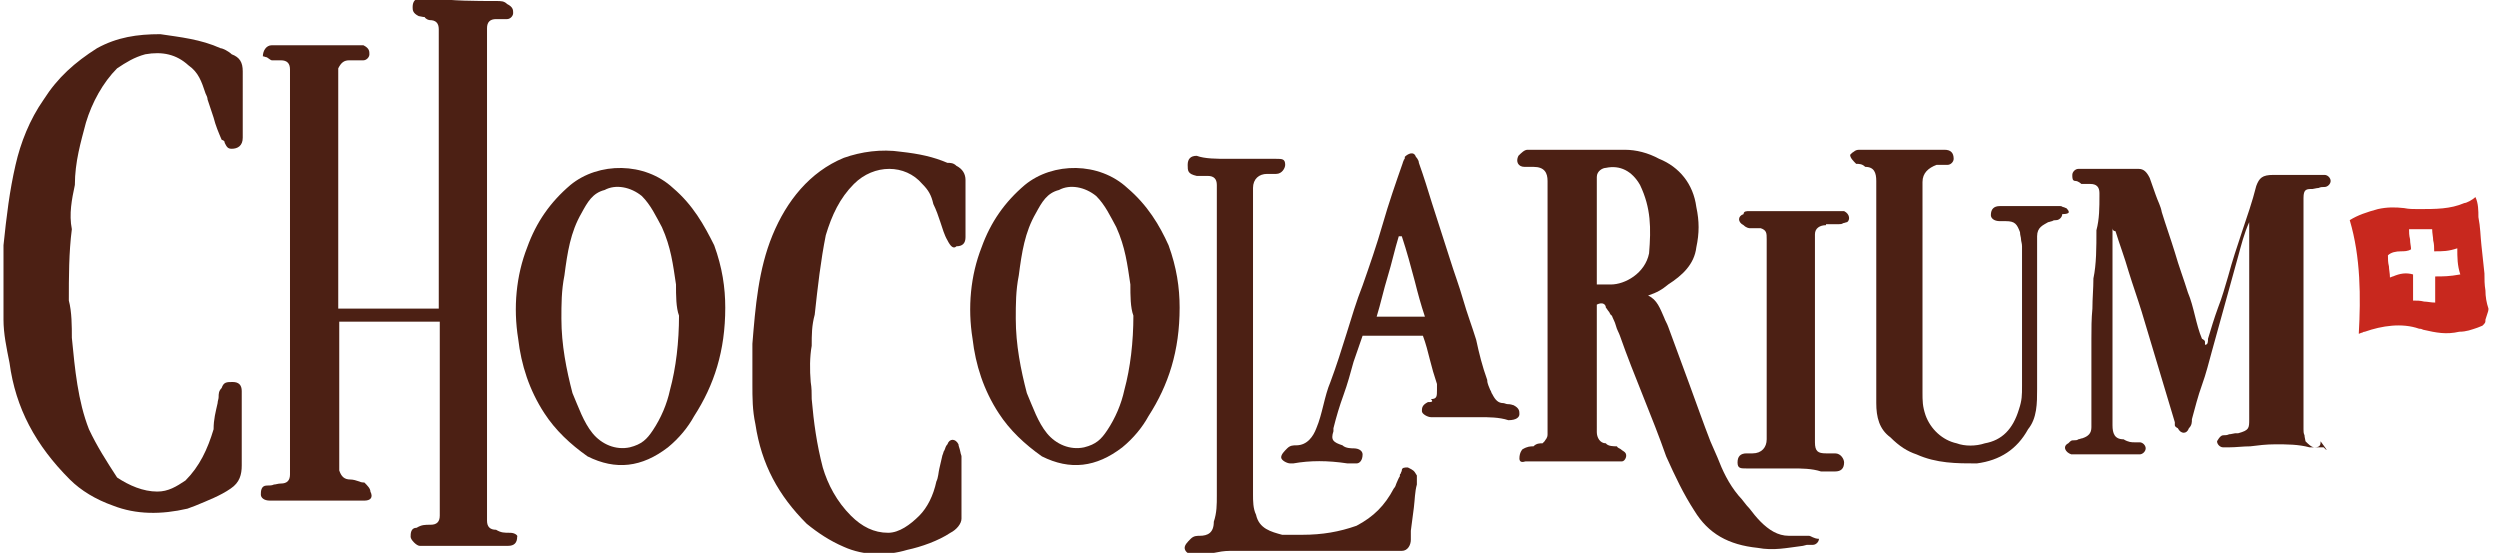 <?xml version="1.0" encoding="utf-8"?>
<svg xmlns="http://www.w3.org/2000/svg" xmlns:xlink="http://www.w3.org/1999/xlink" version="1.1" id="Layer_1" x="0px" y="0px" viewBox="0 0 248 55" style="enable-background:new 0 0 248 55;" xml:space="preserve" width="312" height="69">
<style type="text/css">
	.st0{fill:#4C2014;}
	.st1{fill-rule:evenodd;clip-rule:evenodd;fill:#4C2014;}
	.st2{fill-rule:evenodd;clip-rule:evenodd;fill:#C8281E;}
</style>
<path class="st0" d="M7.1,18.4c0-2.3,0.6-4.3,1.1-6.2c0.6-2,1.7-4,3.1-5.4c0.9-0.6,1.7-1.1,2.8-1.4c1.7-0.3,3.1,0,4.3,1.1  c1,0.7,1.3,1.6,1.7,2.8c0.1,0.2,0.2,0.4,0.2,0.6c0.2,0.6,0.4,1.2,0.6,1.8c0.2,0.8,0.5,1.5,0.8,2.2C22,14,22,14.1,22,14.2  c0.2,0.4,0.3,0.6,0.7,0.6c0.6,0,1.1-0.3,1.1-1.1V7.1c0-0.9-0.3-1.4-1.1-1.7c-0.3-0.3-0.9-0.6-1.1-0.6c-2-0.9-4-1.1-6-1.4  c-2.3,0-4.3,0.3-6.3,1.4C7.1,6.2,5.4,7.7,4,9.9c-1.4,2-2.3,4.3-2.8,6.5C0.6,19,0.3,21.5,0,24.4v7.4c0,1.4,0.3,2.8,0.6,4.3  c0.6,4.5,2.6,8.2,6,11.6c1.1,1.1,2.6,2,4.3,2.6c2.3,0.9,4.8,0.9,7.4,0.3c0.3-0.1,0.5-0.2,0.8-0.3c1.2-0.5,2.5-1,3.5-1.7  c0.9-0.6,1.1-1.4,1.1-2.3v-7.4c0-0.6-0.3-0.9-0.9-0.9s-0.9,0-1.1,0.6c-0.3,0.3-0.3,0.6-0.3,0.9c0,0.2-0.1,0.4-0.1,0.6  c-0.2,0.9-0.4,1.6-0.4,2.6c-0.6,2-1.4,3.7-2.8,5.1c-0.9,0.6-1.7,1.1-2.8,1.1c-1.4,0-2.8-0.6-4-1.4c-1.1-1.7-2-3.1-2.8-4.8  c-1.1-2.8-1.4-6-1.7-9.1c0-1.1,0-2.6-0.3-3.7c0-2.3,0-4.8,0.3-7.1C6.5,21.3,6.8,19.8,7.1,18.4z"/>
<path class="st0" d="M50.4,53c-0.6,0-0.9,0-1.4-0.3c-0.6,0-0.9-0.3-0.9-0.9v-49c0-0.6,0.3-0.9,0.9-0.9h1.1c0.3,0,0.6-0.3,0.6-0.6  s0-0.6-0.6-0.9c-0.3-0.3-0.6-0.3-1.1-0.3c-2,0-4.3,0-6.5-0.3h-0.9c-0.6,0-0.9,0.3-0.9,0.9c0,0.3,0,0.6,0.6,0.9  c0.1,0,0.4,0.1,0.6,0.1C42,1.9,42.3,2,42.4,2c0.6,0,0.9,0.3,0.9,0.9v27.8h-10V6.8C33.6,6.2,33.9,6,34.4,6h1.4c0.3,0,0.6-0.3,0.6-0.6  c0-0.3,0-0.6-0.6-0.9h-9.1c-0.6,0-0.9,0.6-0.9,1.1c0.1,0,0.3,0.1,0.4,0.1C26.5,5.9,26.6,6,26.7,6h0.9c0.6,0,0.9,0.3,0.9,0.9v40.3  c0,0.6-0.3,0.9-0.9,0.9c-0.3,0-0.5,0.1-0.7,0.1c-0.2,0.1-0.4,0.1-0.7,0.1c-0.6,0-0.6,0.6-0.6,0.9c0,0.3,0.3,0.6,0.9,0.6h9.4  c0.6,0,0.9-0.3,0.6-0.9c0-0.3-0.3-0.6-0.6-0.9c-0.1,0-0.3,0-0.5-0.1c-0.3-0.1-0.6-0.2-0.9-0.2c-0.6,0-0.9-0.3-1.1-0.9V32h10v19.3  c0,0.6-0.3,0.9-0.9,0.9c-0.6,0-0.9,0-1.4,0.3c-0.6,0-0.6,0.6-0.6,0.9c0,0.3,0.6,0.9,0.9,0.9h8.8c0.6,0,0.9-0.3,0.9-0.9  C51.2,53.3,50.9,53,50.4,53z"/>
<path class="st0" d="M230.8,44.5h-0.9c0.6,0,0.6-0.3,0.6-0.6C231.4,45.1,231.1,44.8,230.8,44.5z"/>
<path class="st0" d="M229.9,44.5c-0.3,0-0.6-0.3-0.9-0.6c0-0.1-0.1-0.4-0.1-0.6c-0.1-0.2-0.1-0.4-0.1-0.6v-23c0-0.9,0.3-0.9,0.9-0.9  c0.1,0,0.4-0.1,0.6-0.1c0.2-0.1,0.4-0.1,0.6-0.1c0.3,0,0.6-0.3,0.6-0.6c0-0.3-0.3-0.6-0.6-0.6h-5.1c-1.1,0-1.4,0.3-1.7,1.1  c-0.4,1.6-0.9,3-1.4,4.5s-1,3-1.4,4.5c-0.3,1-0.6,2.1-1,3.1c-0.4,1.1-0.7,2.1-1,3.1c0,0.3,0,0.6-0.3,0.6c0-0.1,0-0.2,0-0.3  c0-0.1-0.1-0.2-0.3-0.3c-0.3-0.7-0.5-1.5-0.7-2.3c-0.2-0.8-0.4-1.6-0.7-2.3c-0.4-1.3-0.9-2.6-1.3-4l0,0c-0.4-1.3-0.9-2.7-1.3-4  c-0.1-0.6-0.4-1.1-0.6-1.7c-0.2-0.6-0.4-1.1-0.6-1.7c-0.3-0.6-0.6-0.9-1.1-0.9h-6c-0.3,0-0.6,0.3-0.6,0.6c0,0.3,0,0.6,0.3,0.6  c0.3,0,0.6,0.3,0.6,0.3h0.9c0.6,0,0.9,0.3,0.9,0.9v0.3c0,1.1,0,2.3-0.3,3.4c0,1.7,0,3.4-0.3,4.8c0,1-0.1,2-0.1,3c-0.1,1-0.1,2-0.1,3  v8.8c0,0.6-0.3,0.9-0.9,1.1c-0.1,0-0.3,0.1-0.4,0.1c-0.1,0.1-0.3,0.1-0.4,0.1c-0.3,0-0.3,0-0.6,0.3c-0.6,0.3-0.3,0.9,0.3,1.1h6.8  c0.3,0,0.6-0.3,0.6-0.6s-0.3-0.6-0.6-0.6H212c-0.3,0-0.6,0-1.1-0.3c-0.9,0-1.1-0.6-1.1-1.4V22.7c0,0.3,0.3,0.3,0.3,0.3  c0.4,1.3,0.9,2.6,1.3,4c0.4,1.3,0.9,2.7,1.3,4L216,42c0,0.1,0,0.2,0,0.3c0,0.1,0.1,0.2,0.3,0.3c0.3,0.6,0.9,0.6,1.1,0  c0.3-0.3,0.3-0.6,0.3-0.9c0.3-1.1,0.6-2.3,1-3.4c0.4-1.1,0.7-2.3,1-3.4l2.6-9.4c0.3-1.1,0.6-2.3,1.1-3.4v19.6c0,0.9,0,1.1-1.1,1.4  H222c-0.1,0-0.4,0.1-0.6,0.1c-0.2,0.1-0.4,0.1-0.6,0.1c-0.3,0-0.6,0.6-0.6,0.6c0,0.3,0.3,0.6,0.6,0.6h0.6c0.7,0,1.4-0.1,2.1-0.1  c0.8-0.1,1.6-0.2,2.5-0.2c1.1,0,2.3,0,3.4,0.3H229.9z"/>
<path class="st1" d="M179.6,53.3h-2c-1.1,0-2-0.6-2.8-1.4c-0.4-0.4-0.8-0.9-1.1-1.3c-0.4-0.4-0.7-0.9-1.1-1.3  c-1-1.2-1.6-2.5-2.1-3.8c-0.2-0.5-0.5-1.1-0.7-1.6c-0.7-1.8-1.4-3.8-2.1-5.7c-0.7-1.9-1.4-3.8-2.1-5.7c-0.1-0.3-0.3-0.6-0.4-0.9  c-0.4-0.9-0.7-1.8-1.6-2.2c0.9-0.3,1.4-0.6,2-1.1c1.4-0.9,2.6-2,2.8-3.7c0.3-1.4,0.3-2.6,0-4c-0.3-2.3-1.7-4-3.7-4.8  c-1.1-0.6-2.3-0.9-3.4-0.9h-9.7c-0.3,0-0.6,0.3-0.9,0.6c-0.3,0.6,0,1.1,0.6,1.1h0.9c1.1,0,1.4,0.6,1.4,1.4v25.2  c0,0.4-0.2,0.5-0.3,0.7c-0.1,0.1-0.1,0.1-0.2,0.2c-0.3,0-0.6,0-0.9,0.3c-0.3,0-0.6,0-1.1,0.3c0,0-0.3,0.3-0.3,0.9  c0,0.4,0.3,0.4,0.6,0.3c0.1,0,0.2,0,0.2,0h9.4c0.3,0,0.6-0.6,0.3-0.9c-0.1-0.1-0.3-0.2-0.4-0.3c-0.1-0.1-0.3-0.1-0.4-0.3  c-0.3,0-0.9,0-1.1-0.3c-0.6,0-0.9-0.6-0.9-1.1V30.3c0.6-0.3,0.9,0,0.9,0.3c0.1,0.1,0.2,0.3,0.3,0.4c0.1,0.1,0.1,0.3,0.3,0.4  c0.1,0.3,0.3,0.6,0.4,1c0.1,0.4,0.3,0.7,0.4,1c0.7,2,1.5,4,2.3,6c0.8,2,1.6,4,2.3,6c0.9,2,1.7,3.7,2.8,5.4c1.4,2.3,3.4,3.4,6.3,3.7  c1.6,0.3,2.9,0,4.5-0.2l0.4-0.1h0.6c0.3,0,0.6-0.3,0.6-0.6C180.1,53.6,179.8,53.3,179.6,53.3z M159.9,28.3h-1.4V17.6  c0-0.6,0.6-0.9,0.9-0.9c1.4-0.3,2.6,0.3,3.4,1.7c1.1,2.3,1.1,4.3,0.9,6.8C163.3,27.2,161.3,28.3,159.9,28.3z"/>
<path class="st1" d="M111.8,18.7c-2.8-2.6-7.4-2.6-10.2-0.3c-2,1.7-3.4,3.7-4.3,6.2c-1.1,2.8-1.4,6-0.9,9.1c0.3,2.6,1.1,5.1,2.6,7.4  c1.1,1.7,2.6,3.1,4.3,4.3c2.8,1.4,5.4,1.1,8-0.9c1.1-0.9,2-2,2.6-3.1c2-3.1,3.1-6.5,3.1-10.8c0-2-0.3-4-1.1-6.2  C115,22.4,113.8,20.4,111.8,18.7z M111.5,38.8c-0.3,1.4-0.9,2.8-1.7,4c-0.6,0.9-1.1,1.4-2.3,1.7c-1.4,0.3-2.8-0.3-3.7-1.4  c-0.9-1.1-1.4-2.6-2-4c-0.6-2.3-1.1-4.8-1.1-7.4c0-1.4,0-2.8,0.3-4.3c0.3-2.3,0.6-4.3,1.7-6.2c0.6-1.1,1.1-2,2.3-2.3  c1.1-0.6,2.6-0.3,3.7,0.6c0.9,0.9,1.4,2,2,3.1c0.9,2,1.1,3.7,1.4,5.7c0,1.1,0,2.3,0.3,3.1C112.4,34,112.1,36.6,111.5,38.8z"/>
<path class="st1" d="M66.6,18.7c-2.8-2.6-7.4-2.6-10.2-0.3c-2,1.7-3.4,3.7-4.3,6.2c-1.1,2.8-1.4,6-0.9,9.1c0.3,2.6,1.1,5.1,2.6,7.4  c1.1,1.7,2.6,3.1,4.3,4.3c2.8,1.4,5.4,1.1,8-0.9c1.1-0.9,2-2,2.6-3.1c2-3.1,3.1-6.5,3.1-10.8c0-2-0.3-4-1.1-6.2  C69.7,22.4,68.6,20.4,66.6,18.7z M66.3,38.8c-0.3,1.4-0.9,2.8-1.7,4c-0.6,0.9-1.1,1.4-2.3,1.7c-1.4,0.3-2.8-0.3-3.7-1.4  c-0.9-1.1-1.4-2.6-2-4c-0.6-2.3-1.1-4.8-1.1-7.4c0-1.4,0-2.8,0.3-4.3c0.3-2.3,0.6-4.3,1.7-6.2c0.6-1.1,1.1-2,2.3-2.3  c1.1-0.6,2.6-0.3,3.7,0.6c0.9,0.9,1.4,2,2,3.1c0.9,2,1.1,3.7,1.4,5.7c0,1.1,0,2.3,0.3,3.1C67.2,34,66.9,36.6,66.3,38.8z"/>
<path class="st0" d="M139.7,46.5c-0.3,0-0.6,0-0.6,0.3c0,0.1-0.1,0.2-0.1,0.3c-0.1,0.1-0.1,0.1-0.1,0.3c-0.1,0.1-0.2,0.4-0.3,0.6  c-0.1,0.2-0.1,0.4-0.3,0.6c-0.9,1.7-2,2.8-3.7,3.7c-1.7,0.6-3.4,0.9-5.4,0.9h-2c-1.1-0.3-2.3-0.6-2.6-2c-0.3-0.6-0.3-1.4-0.3-2V18.7  c0-0.9,0.6-1.4,1.4-1.4h0.9c0.6,0,0.9-0.6,0.9-0.9c0-0.6-0.3-0.6-0.9-0.6h-4.8c-1.1,0-2.3,0-3.1-0.3c-0.6,0-0.9,0.3-0.9,0.9  c0,0.6,0,0.9,0.9,1.1h1.1c0.6,0,0.9,0.3,0.9,0.9v30.9c0,0.9,0,1.7-0.3,2.6c0,1.1-0.6,1.4-1.4,1.4c-0.3,0-0.6,0-0.9,0.3  c-0.3,0.3-0.6,0.6-0.6,0.9c0,0.3,0.3,0.6,0.6,0.6h1.1c0.4,0,0.8-0.1,1.2-0.1c0.5-0.1,1-0.2,1.6-0.2h17.1c0.6,0,0.9-0.6,0.9-1.1v-0.9  c0.1-0.7,0.2-1.5,0.3-2.3c0.1-0.8,0.1-1.6,0.3-2.3v-0.9C140.3,46.8,140.3,46.8,139.7,46.5z"/>
<path class="st0" d="M205.2,20.7c-0.1,0-0.2-0.1-0.3-0.1s-0.1-0.1-0.3-0.1h-6c-0.6,0-0.9,0.3-0.9,0.9c0,0.3,0.3,0.6,0.9,0.6h0.6  c0.9,0,1.1,0.3,1.4,1.1c0,0.3,0.1,0.5,0.1,0.7s0.1,0.4,0.1,0.7v13.9c0,0.9,0,1.4-0.3,2.3c-0.6,2-1.7,3.1-3.4,3.4  c-0.9,0.3-2,0.3-2.8,0c-1.4-0.3-2.6-1.4-3.1-2.8c-0.3-0.9-0.3-1.4-0.3-2.3V18.1c0-0.9,0.6-1.4,1.4-1.7h1.1c0.3,0,0.6-0.3,0.6-0.6  c0-0.6-0.3-0.9-0.9-0.9h-8.5c-0.4,0-0.5,0.2-0.7,0.3c-0.1,0.1-0.1,0.1-0.2,0.2c0,0.3,0.3,0.6,0.6,0.9c0.3,0,0.6,0,0.9,0.3  c0.9,0,1.1,0.6,1.1,1.4v22.1c0,1.4,0.3,2.6,1.4,3.4c0.9,0.9,1.7,1.4,2.6,1.7c2,0.9,4,0.9,6,0.9c2.3-0.3,4-1.4,5.1-3.4  c0.9-1.1,0.9-2.6,0.9-4V23.5c0-0.9,0.6-1.1,1.1-1.4c0.1,0,0.3-0.1,0.4-0.1c0.1-0.1,0.3-0.1,0.4-0.1c0.3,0,0.6-0.3,0.6-0.6  C205.7,21.3,205.5,21,205.2,20.7z"/>
<path class="st0" d="M95,44.2c-0.3-0.6-0.9-0.6-1.1,0c-0.2,0.2-0.2,0.4-0.3,0.6c-0.1,0.1-0.1,0.3-0.2,0.5c-0.1,0.4-0.2,0.9-0.3,1.3  c-0.1,0.4-0.1,0.9-0.3,1.3c-0.3,1.4-0.9,2.6-1.7,3.4c-0.9,0.9-2,1.7-3.1,1.7c-1.4,0-2.6-0.6-3.7-1.7c-1.4-1.4-2.3-3.1-2.8-4.8  c-0.6-2.3-0.9-4.5-1.1-6.8c0-0.6,0-1.1-0.1-1.7c-0.1-1.2-0.1-2.5,0.1-3.6c0-1.1,0-2,0.3-3.1c0.3-2.8,0.6-5.4,1.1-7.9  c0.6-2,1.4-3.7,2.8-5.1c2-2,5.1-2,6.8,0c0.6,0.6,0.9,1.1,1.1,2c0.3,0.6,0.5,1.2,0.7,1.8c0.2,0.6,0.4,1.3,0.7,1.8  c0.3,0.6,0.6,0.9,0.9,0.6c0.6,0,0.9-0.3,0.9-0.9v-5.7c0-0.6-0.3-1.1-0.9-1.4c-0.3-0.3-0.6-0.3-0.9-0.3c-1.4-0.6-2.8-0.9-4.6-1.1  c-2-0.3-4,0-5.7,0.6c-3.4,1.4-5.7,4.3-7.1,7.7c-1.4,3.4-1.7,7.1-2,10.8v4c0,1.4,0,2.6,0.3,4c0.6,4,2.3,7.1,5.1,9.9  c1.1,0.9,2.3,1.7,3.7,2.3c2,0.9,4.3,0.9,6.3,0.3c1.4-0.3,3.1-0.9,4.3-1.7c0.6-0.3,1.1-0.9,1.1-1.4v-6.2c0-0.1-0.1-0.3-0.1-0.4  C95.1,44.5,95,44.4,95,44.2z"/>
<path class="st1" d="M150.2,40.3c0.6,0.3,0.6,0.6,0.6,0.9c0,0.3-0.3,0.6-1.1,0.6c-0.9-0.3-2-0.3-2.8-0.3H142c-0.3,0-0.9-0.3-0.9-0.6  c0-0.3,0-0.6,0.6-0.9c0.3,0,0.6,0,0.3-0.3c0.6,0,0.6-0.3,0.6-0.9v-0.6c-0.3-0.9-0.5-1.6-0.7-2.4c-0.2-0.8-0.4-1.6-0.7-2.4h-6  l-0.9,2.6c-0.3,1.1-0.6,2.2-1,3.3c-0.4,1.1-0.7,2.1-1,3.3v0.3c-0.3,0.9,0,1.1,0.9,1.4c0.3,0.3,0.9,0.3,1.1,0.3  c0.6,0,0.9,0.3,0.9,0.6c0,0.6-0.3,0.9-0.6,0.9h-0.9c-2-0.3-3.7-0.3-5.4,0h-0.3c-0.3,0-0.9-0.3-0.9-0.6s0.3-0.6,0.6-0.9  c0.3-0.3,0.6-0.3,0.9-0.3c1.1,0,1.7-0.9,2-1.7c0.3-0.7,0.5-1.5,0.7-2.3c0.2-0.8,0.4-1.6,0.7-2.3c0.6-1.6,1.1-3.2,1.6-4.8  c0.5-1.6,1-3.3,1.6-4.8c0.7-2,1.4-4,2-6.1s1.3-4.1,2-6.1c0-0.1,0.1-0.2,0.1-0.3c0.1-0.1,0.1-0.1,0.1-0.3c0.3-0.3,0.9-0.6,1.1,0  c0,0,0.3,0.3,0.3,0.6c0.5,1.4,0.9,2.7,1.3,4c0.6,1.9,1.2,3.7,1.8,5.6c0.4,1.3,0.9,2.6,1.3,4s0.9,2.7,1.3,4c0.3,1.4,0.6,2.6,1.1,4  c0,0.4,0.2,0.7,0.3,1c0.1,0.1,0.1,0.3,0.2,0.4c0.3,0.6,0.6,0.9,1.1,0.9c0.1,0,0.3,0.1,0.4,0.1C150,40.2,150.1,40.3,150.2,40.3z   M137.7,27.5c-0.4,1.3-0.7,2.7-1.1,4h4.8c-0.4-1.2-0.7-2.3-1-3.5c-0.4-1.5-0.8-3-1.3-4.5h-0.3C138.4,24.8,138.1,26.2,137.7,27.5z"/>
<path class="st0" d="M181.3,22.4c-0.6,0-1.1,0.3-1.1,0.9v20.7c0,0.9,0.3,1.1,1.1,1.1h0.9c0.6,0,0.9,0.6,0.9,0.9  c0,0.6-0.3,0.9-0.9,0.9h-1.4c-0.9-0.3-2-0.3-2.8-0.3h-4.6c-0.6,0-0.9,0-0.9-0.6c0-0.6,0.3-0.9,0.9-0.9h0.6c0.9,0,1.4-0.6,1.4-1.4  V23.8c0-0.6,0-0.9-0.6-1.1h-1.1c0,0-0.3,0-0.6-0.3c-0.6-0.3-0.6-0.9,0-1.1c0-0.3,0.3-0.3,0.6-0.3h9.4c0.6,0.3,0.6,0.9,0.3,1.1  c-0.1,0-0.3,0.1-0.4,0.1c-0.1,0.1-0.3,0.1-0.4,0.1H181.3z"/>
<path class="st2" d="M246.9,28.9c-0.1-0.6-0.1-1.1-0.1-1.7c-0.1-1-0.2-1.9-0.3-2.8c-0.1-0.9-0.1-1.8-0.3-2.8c0-0.6,0-1.4-0.3-2  c-0.3,0.3-0.9,0.6-1.1,0.6c-1.4,0.6-2.8,0.6-4.6,0.6c-0.5,0-0.9,0-1.4-0.1c-0.9-0.1-1.7-0.1-2.6,0.1c-1.1,0.3-2,0.6-2.8,1.1  c1.1,3.7,1.1,7.7,0.9,11.3c0.1,0,0.2-0.1,0.3-0.1s0.1-0.1,0.3-0.1c1.7-0.6,3.7-0.9,5.4-0.3c0.1,0,0.2,0,0.4,0.1  c1.3,0.3,2.3,0.5,3.6,0.2c0.7,0,1.2-0.2,1.8-0.4c0.2-0.1,0.3-0.1,0.5-0.2c0.3-0.3,0.3-0.3,0.3-0.6c0.3-0.9,0.3-0.9,0.3-1.1  C247,30.1,246.9,29.5,246.9,28.9z M241.9,27.5v2.6c-0.4,0-0.8-0.1-1.1-0.1c-0.4-0.1-0.7-0.1-1.1-0.1v-2.6c-0.7-0.2-1.3-0.1-2,0.2  c-0.1,0-0.2,0.1-0.3,0.1c0-0.4-0.1-0.8-0.1-1.1c-0.1-0.4-0.1-0.7-0.1-1.1c0.3-0.3,0.8-0.4,1.3-0.4c0.3,0,0.7,0,1-0.2  c0-0.3-0.1-0.6-0.1-1c-0.1-0.4-0.1-0.7-0.1-1h2.3c0,0.4,0.1,0.8,0.1,1.1c0.1,0.4,0.1,0.7,0.1,1.1c0.9,0,1.4,0,2.3-0.3  c0,0.9,0,1.7,0.3,2.6C243.3,27.5,242.7,27.5,241.9,27.5z"/>
</svg>
